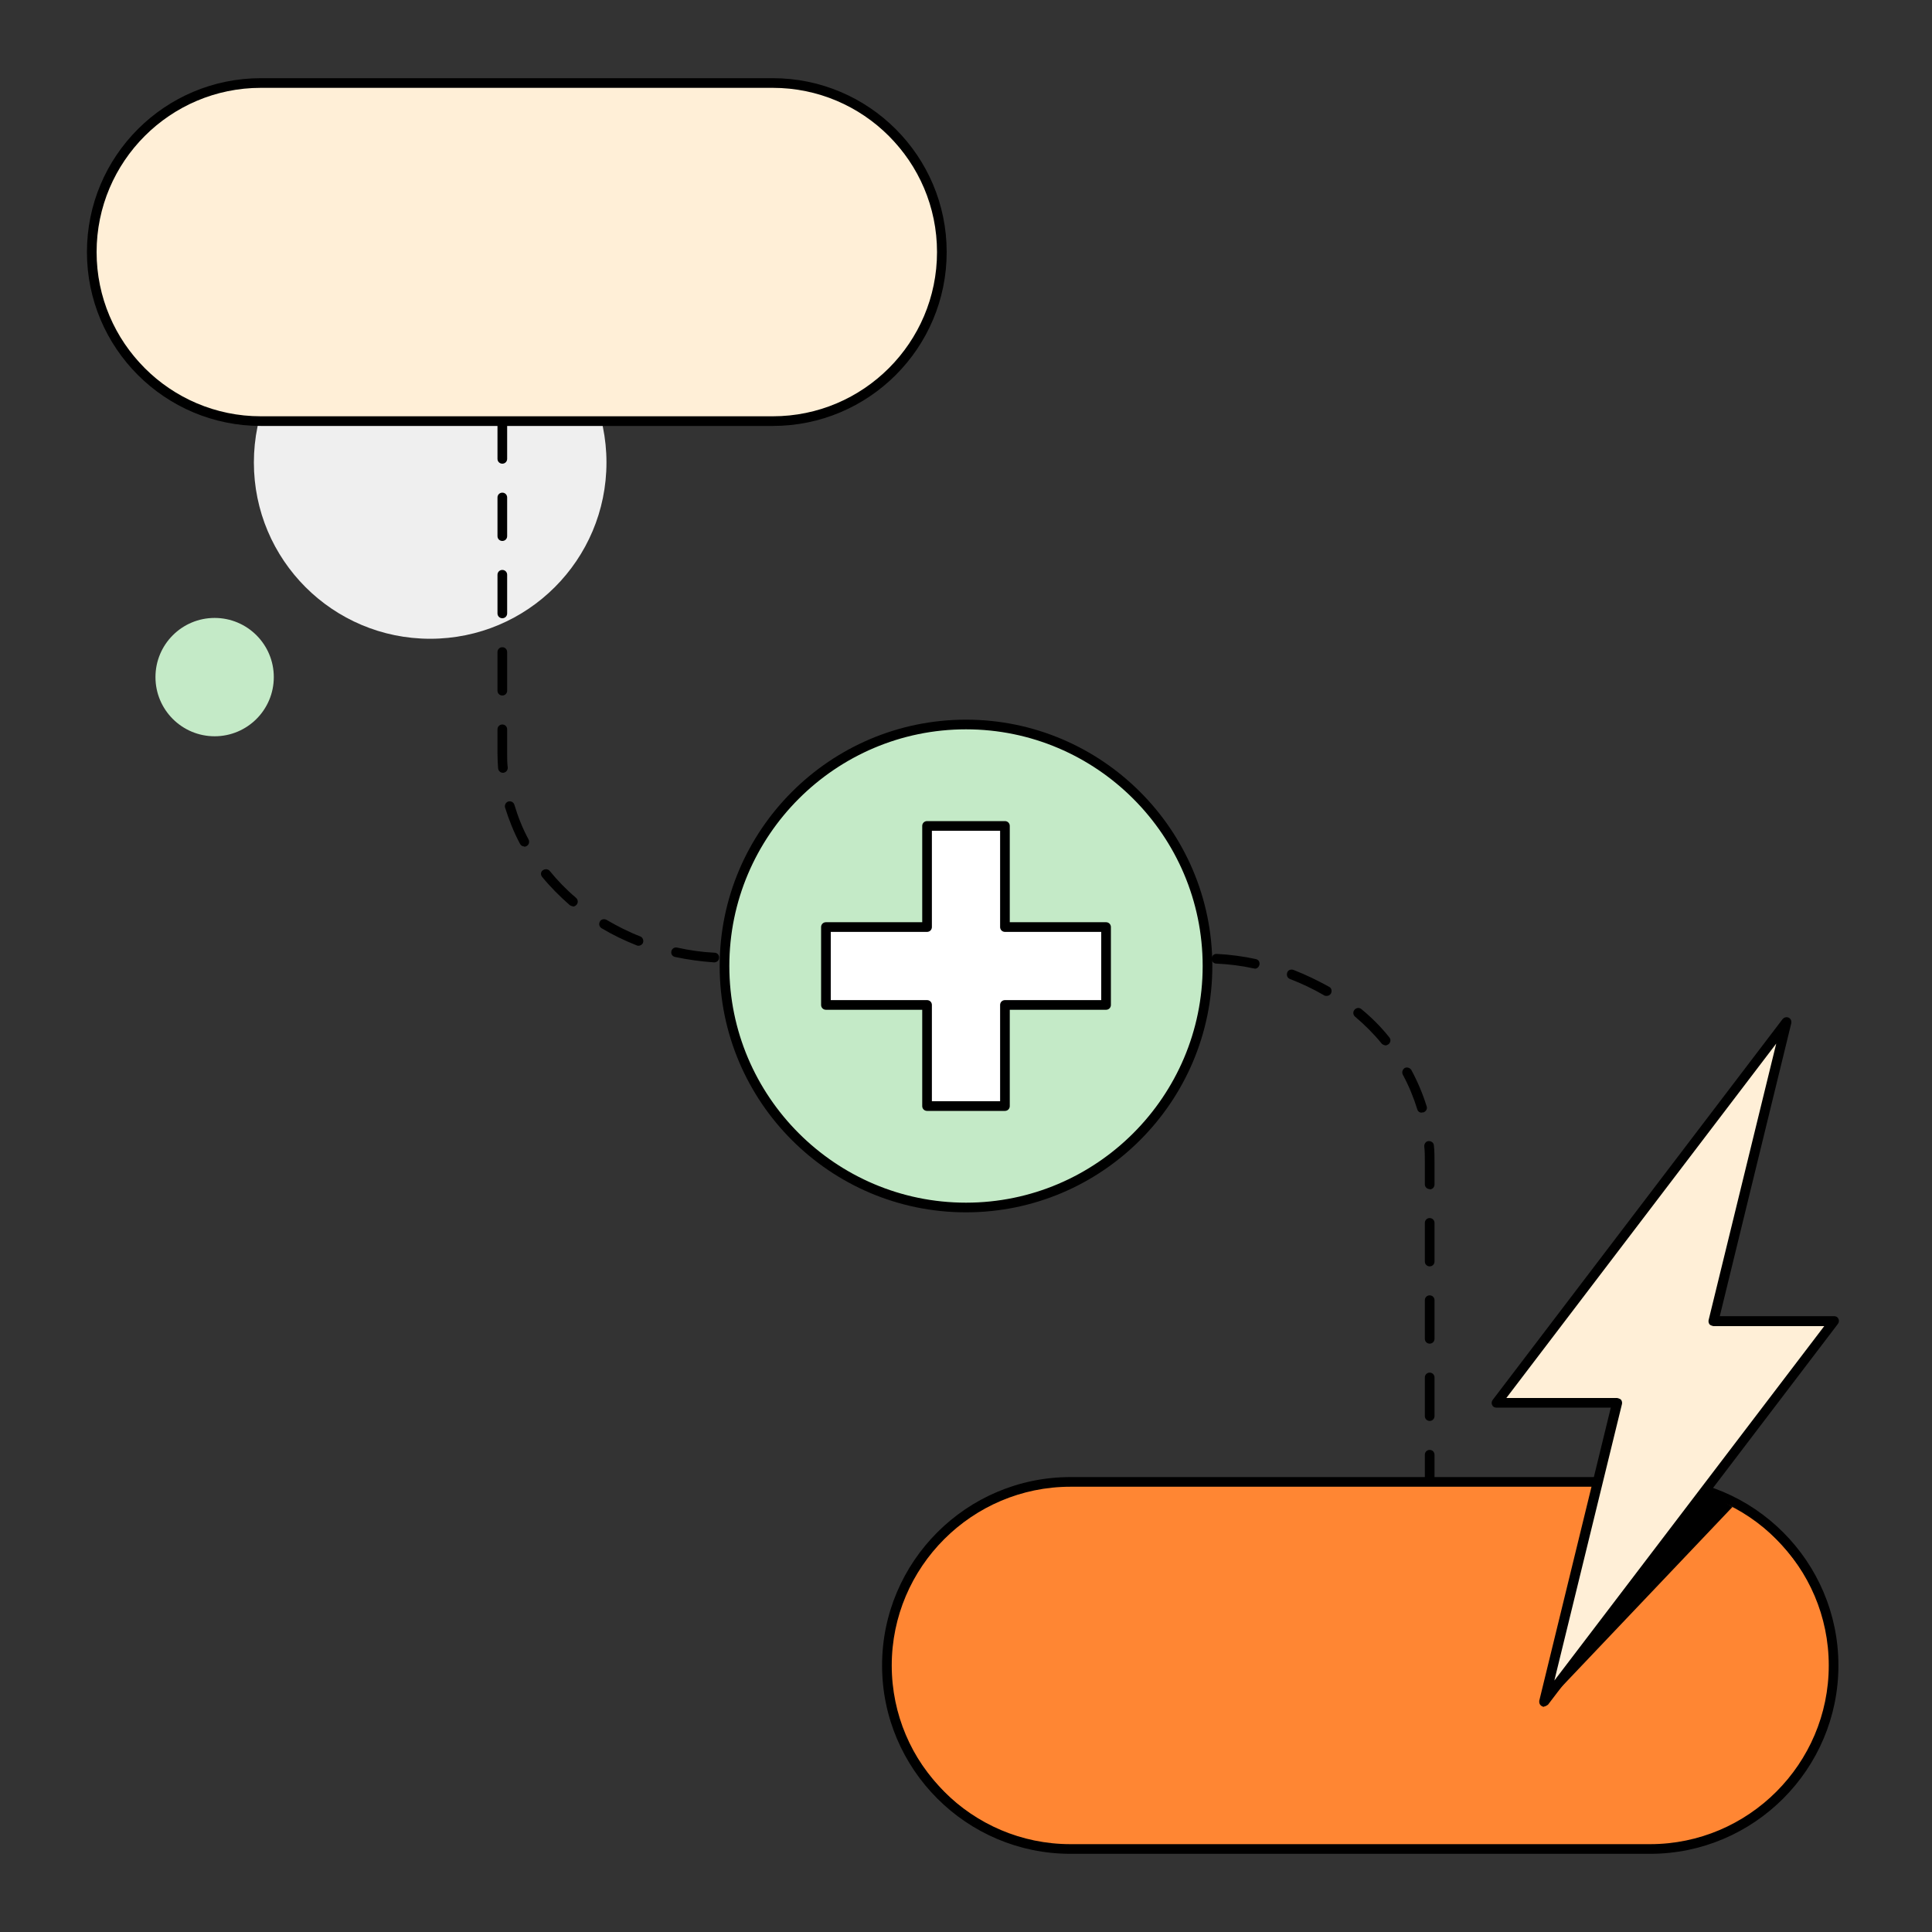 <?xml version="1.0" encoding="UTF-8"?><svg id="a" xmlns="http://www.w3.org/2000/svg" viewBox="0 0 64 64"><rect x="0" y="0" width="64" height="64" fill="#333333" stroke="none"/><defs><style>.b{fill:#fff;}.c{fill:#ffefd7;}.d{fill:#efefef;}.e{fill:#ff8633;}.f{fill:#c4eac7;}</style></defs><circle class="f" cx="7.11" cy="22.43" r="1.96"/><circle class="d" cx="14.25" cy="15.32" r="5.84"/><path d="m47.36,49.63c-.09,0-.16-.07-.16-.16v-1.28c0-.09.07-.16.16-.16s.16.07.16.16v1.28c0,.09-.07.16-.16.16Zm0-2.56c-.09,0-.16-.07-.16-.16v-1.28c0-.09.07-.16.16-.16s.16.07.16.16v1.28c0,.09-.07.16-.16.16Zm0-2.56c-.09,0-.16-.07-.16-.16v-1.28c0-.09.07-.16.16-.16s.16.07.16.16v1.28c0,.09-.07.16-.16.16Zm0-2.56c-.09,0-.16-.07-.16-.16v-1.28c0-.09.07-.16.16-.16s.16.07.16.16v1.28c0,.09-.07.16-.16.16Zm0-2.56c-.09,0-.16-.07-.16-.16v-.75c0-.17,0-.35-.02-.51,0-.09.06-.17.15-.17.09,0,.17.06.17.15.02.18.02.36.02.54v.75c0,.09-.07.16-.16.16Zm-.26-2.53c-.07,0-.13-.04-.15-.11-.12-.39-.28-.78-.48-1.15-.04-.08-.01-.17.06-.22.08-.04.17-.01.22.06.21.39.38.79.51,1.21.03.08-.02.17-.11.2-.02,0-.03,0-.05,0Zm-1.21-2.23s-.09-.02-.12-.06c-.26-.32-.56-.62-.88-.89-.07-.06-.08-.16-.02-.23.06-.07.16-.08.23-.02.34.28.65.59.92.93.06.07.05.17-.02.23-.03.02-.07.04-.1.04Zm-1.95-1.64s-.06,0-.08-.02c-.36-.21-.74-.39-1.13-.54-.08-.03-.12-.12-.09-.21s.12-.12.21-.09c.41.16.8.35,1.18.56.08.04.1.14.06.22-.03.05-.08.08-.14.08Zm-2.38-.91s-.02,0-.03,0c-.41-.09-.82-.14-1.24-.16-.09,0-.16-.08-.15-.17,0-.09.08-.16.17-.15.43.02.87.08,1.29.17.09.02.14.1.12.19-.02.08-.08.13-.16.13Zm-2.55-.18h-1.28c-.09,0-.16-.07-.16-.16s.07-.16.16-.16h1.28c.09,0,.16.07.16.16s-.07.16-.16.16Zm-2.56,0h-1.28c-.09,0-.16-.07-.16-.16s.07-.16.16-.16h1.28c.09,0,.16.07.16.16s-.07.16-.16.16Zm-2.56,0h-1.28c-.09,0-.16-.07-.16-.16s.07-.16.16-.16h1.28c.09,0,.16.07.16.16s-.07.16-.16.16Zm-2.56,0h-1.28c-.09,0-.16-.07-.16-.16s.07-.16.16-.16h1.28c.09,0,.16.07.16.16s-.07.16-.16.16Zm-2.56,0h-1.28c-.09,0-.16-.07-.16-.16s.07-.16.16-.16h1.28c.09,0,.16.07.16.16s-.07.16-.16.16Zm-2.56,0h-1.28c-.09,0-.16-.07-.16-.16s.07-.16.16-.16h1.28c.09,0,.16.07.16.16s-.07.16-.16.16Zm-2.56-.02s0,0,0,0c-.43-.03-.87-.09-1.29-.18-.09-.02-.14-.1-.12-.19.02-.09.11-.14.19-.12.41.09.82.15,1.24.17.09,0,.16.08.15.17,0,.09-.08.15-.16.15Zm-2.49-.55s-.04,0-.06-.01c-.41-.16-.8-.35-1.17-.57-.08-.05-.1-.14-.06-.22s.14-.1.22-.06c.36.21.73.4,1.12.55.08.03.12.13.09.21-.02.06-.09.1-.15.1Zm-2.19-1.31s-.07-.01-.1-.04c-.33-.29-.64-.6-.91-.93-.06-.07-.05-.17.02-.22s.17-.05.23.02c.26.32.55.62.87.89.07.06.08.16.02.23-.03.04-.08.06-.12.06Zm-1.6-1.98c-.06,0-.11-.03-.14-.08-.21-.39-.37-.8-.5-1.21-.02-.08.02-.17.11-.2.09-.02.17.02.2.11.12.4.27.78.47,1.15.04.08.01.18-.07.22-.02.01-.05.02-.08.02Zm-.71-2.44c-.08,0-.15-.06-.16-.15-.01-.16-.02-.32-.02-.48v-.81c0-.09.07-.16.16-.16s.16.07.16.16v.81c0,.15,0,.31.02.46,0,.09-.06.16-.15.17,0,0,0,0-.01,0Zm-.02-2.56c-.09,0-.16-.07-.16-.16v-1.28c0-.09.07-.16.16-.16s.16.07.16.16v1.28c0,.09-.07.16-.16.16Zm0-2.56c-.09,0-.16-.07-.16-.16v-1.28c0-.09.07-.16.16-.16s.16.07.16.16v1.28c0,.09-.07.16-.16.16Zm0-2.56c-.09,0-.16-.07-.16-.16v-1.28c0-.09.07-.16.16-.16s.16.07.16.16v1.28c0,.09-.07.16-.16.16Zm0-2.56c-.09,0-.16-.07-.16-.16v-1.28c0-.09.07-.16.16-.16s.16.07.16.16v1.28c0,.09-.07.16-.16.16Zm0-2.56c-.09,0-.16-.07-.16-.16v-1.28c0-.09.07-.16.16-.16s.16.07.16.16v1.28c0,.09-.07.16-.16.16Z"/><g><rect class="e" x="29.38" y="49.09" width="31.36" height="12.16" rx="6.08" ry="6.08"/><path d="m54.66,61.41h-19.2c-3.44,0-6.24-2.8-6.24-6.24s2.8-6.24,6.24-6.24h19.2c3.44,0,6.24,2.8,6.24,6.24s-2.8,6.24-6.24,6.24Zm-19.2-12.16c-3.26,0-5.92,2.66-5.92,5.92s2.66,5.92,5.92,5.92h19.2c3.26,0,5.92-2.66,5.92-5.92s-2.66-5.92-5.92-5.92h-19.2Z"/></g><g><g><circle class="f" cx="32" cy="32" r="8"/><path d="m32,40.16c-4.5,0-8.16-3.66-8.16-8.16s3.66-8.16,8.16-8.16,8.16,3.66,8.16,8.16-3.66,8.16-8.16,8.16Zm0-16c-4.32,0-7.84,3.52-7.84,7.84s3.52,7.84,7.84,7.84,7.84-3.52,7.84-7.84-3.52-7.84-7.84-7.84Z"/></g><g><polygon class="b" points="36.64 30.71 33.29 30.71 33.29 27.36 30.71 27.36 30.71 30.71 27.36 30.71 27.36 33.29 30.71 33.29 30.71 36.64 33.29 36.64 33.29 33.29 36.64 33.29 36.64 30.71"/><path d="m33.29,36.8h-2.58c-.09,0-.16-.07-.16-.16v-3.19h-3.19c-.09,0-.16-.07-.16-.16v-2.58c0-.09.07-.16.16-.16h3.19v-3.19c0-.09.07-.16.16-.16h2.58c.09,0,.16.07.16.16v3.19h3.19c.09,0,.16.07.16.16v2.58c0,.09-.07.16-.16.16h-3.19v3.19c0,.09-.07.16-.16.16Zm-2.42-.32h2.26v-3.19c0-.09.07-.16.16-.16h3.19v-2.26h-3.19c-.09,0-.16-.07-.16-.16v-3.19h-2.26v3.19c0,.09-.07.16-.16.16h-3.19v2.26h3.19c.09,0,.16.07.16.16v3.19Z"/></g></g><polygon points="57.39 49.92 51.31 56.32 56.32 49.28 57.39 49.92"/><g><rect class="c" x="3.04" y="2.75" width="28.16" height="11.2" rx="5.6" ry="5.6"/><path d="m25.6,14.11H8.64c-3.18,0-5.76-2.58-5.76-5.76s2.58-5.76,5.76-5.76h16.96c3.18,0,5.76,2.58,5.76,5.76s-2.58,5.76-5.76,5.76ZM8.64,2.91c-3,0-5.44,2.44-5.44,5.44s2.44,5.44,5.44,5.44h16.96c3,0,5.44-2.44,5.44-5.44s-2.44-5.44-5.44-5.44H8.64Z"/></g><g><polygon class="c" points="60.74 43.77 56.75 43.77 59.17 33.86 49.57 46.47 53.57 46.47 51.15 56.38 60.74 43.77"/><path d="m51.15,56.54s-.05,0-.07-.02c-.07-.03-.1-.11-.09-.18l2.37-9.71h-3.79c-.06,0-.12-.03-.14-.09-.03-.05-.02-.12.02-.17l9.6-12.61c.05-.06.13-.08.2-.05.07.03.1.11.09.18l-2.37,9.71h3.79c.06,0,.12.03.14.09.03.05.02.12-.02.17l-9.6,12.61s-.08.06-.13.06Zm-1.25-10.23h3.67s.1.02.13.06c.03.04.04.09.03.14l-2.24,9.16,8.94-11.74h-3.67s-.1-.02-.13-.06c-.03-.04-.04-.09-.03-.14l2.24-9.16-8.94,11.74Z"/></g></svg>